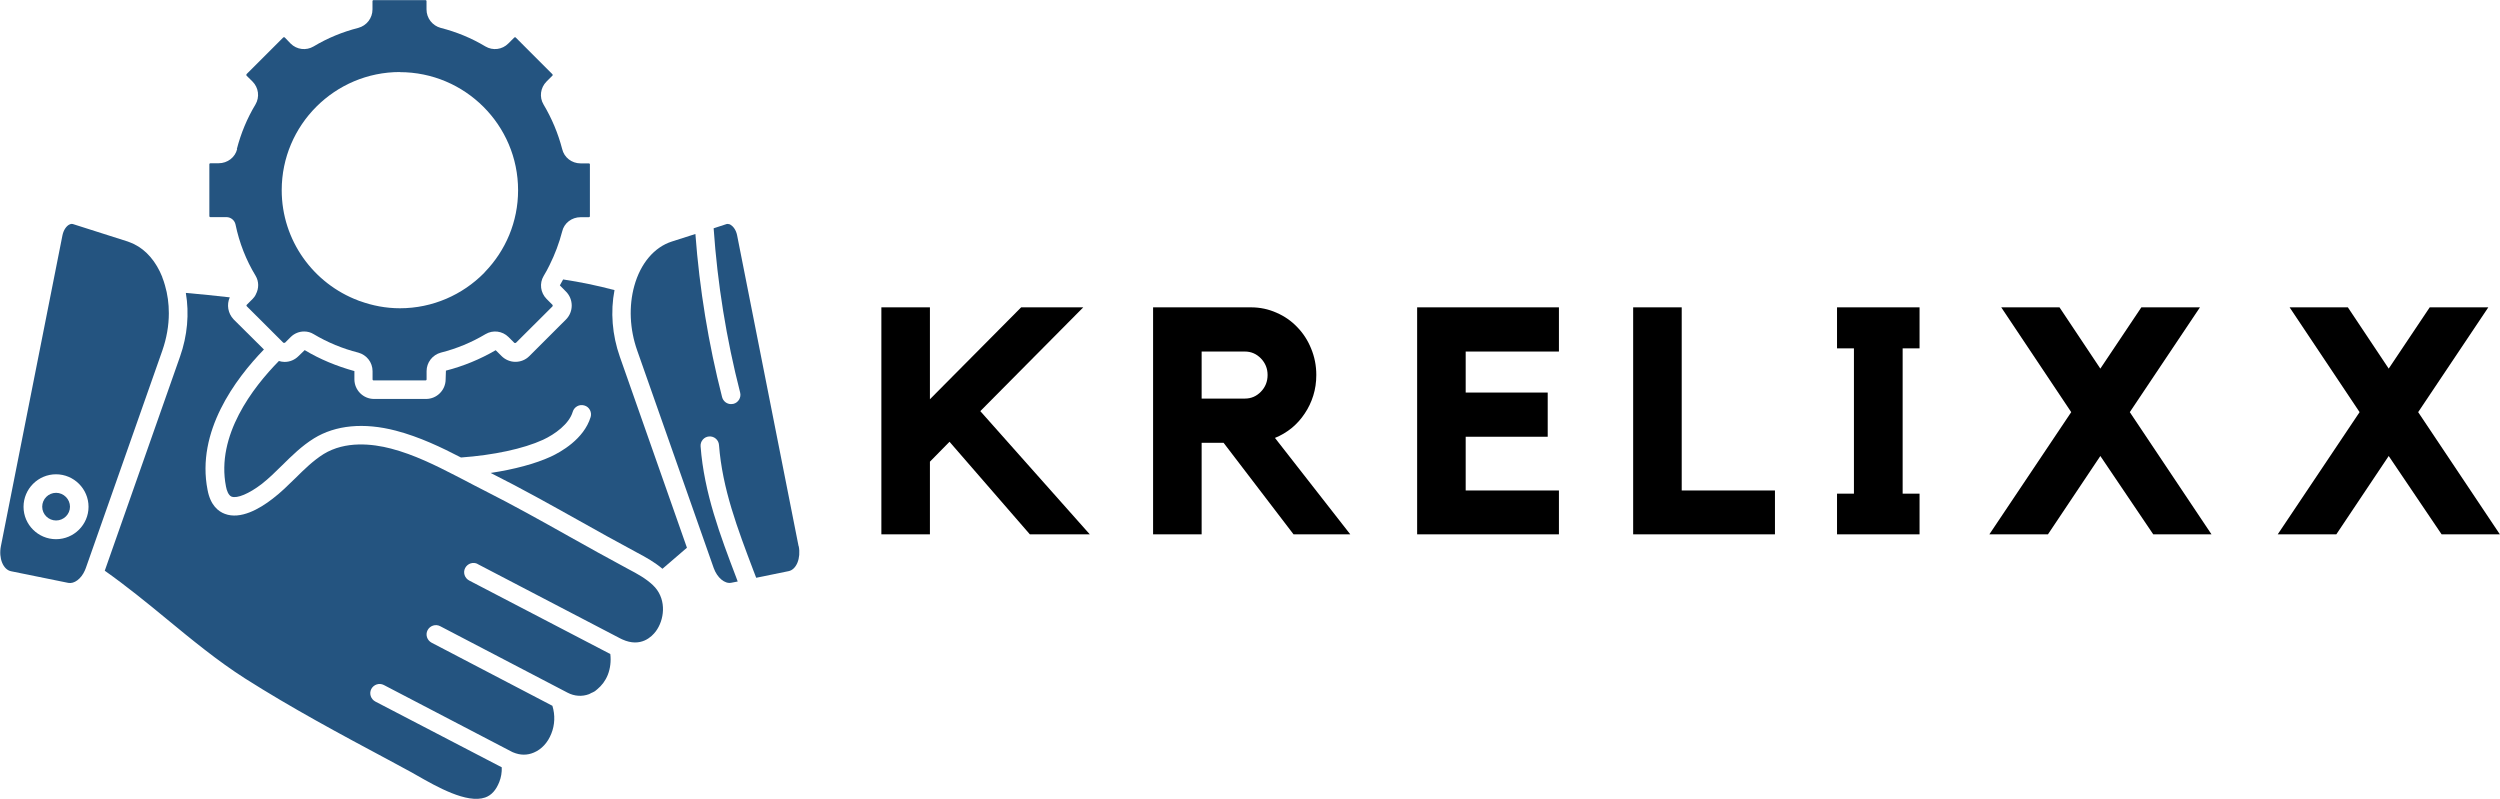 <svg xmlns="http://www.w3.org/2000/svg" xmlns:xlink="http://www.w3.org/1999/xlink" zoomAndPan="magnify" preserveAspectRatio="xMidYMid meet" version="1.0" viewBox="67.33 150 233.35 74.57"><defs><g/><clipPath id="f1eeb23ea5"><path d="M 67.195 170 L 84 170 L 84 205 L 67.195 205 Z M 67.195 170 " clip-rule="nonzero"/></clipPath></defs><g clip-path="url(#f1eeb23ea5)"><path fill="#245480" d="M 82.48 175.867 C 81.906 174.426 80.988 173.348 79.848 172.789 C 79.652 172.695 79.457 172.621 79.254 172.543 L 74.125 170.91 C 74.086 170.898 74.043 170.898 74 170.898 C 73.934 170.91 73.863 170.926 73.77 170.977 C 73.543 171.105 73.27 171.434 73.16 171.961 L 67.414 200.98 C 67.188 202.109 67.629 203.176 68.363 203.32 L 73.703 204.406 C 74.254 204.516 74.906 204.031 75.246 203.254 C 75.297 203.152 75.312 203.09 75.34 203.023 L 82.48 182.73 C 82.879 181.586 83.09 180.398 83.09 179.238 C 83.09 178.348 82.973 177.457 82.727 176.629 C 82.652 176.367 82.574 176.121 82.473 175.875 Z M 72.559 200.328 C 70.891 200.328 69.527 198.973 69.527 197.305 C 69.527 195.633 70.891 194.27 72.559 194.27 C 74.227 194.27 75.594 195.633 75.594 197.305 C 75.594 198.973 74.227 200.328 72.559 200.328 Z M 72.559 200.328 " fill-opacity="1" fill-rule="nonzero"/></g><path fill="#245480" d="M 119.891 176.086 C 119.789 176.281 119.688 176.457 119.586 176.637 L 120.164 177.223 C 120.867 177.934 120.875 179.094 120.164 179.816 L 116.738 183.238 C 116.395 183.586 115.926 183.773 115.445 183.773 L 115.426 183.773 C 114.945 183.773 114.477 183.566 114.141 183.23 L 113.598 182.688 C 112.141 183.535 110.578 184.18 108.953 184.594 L 108.926 185.406 C 108.926 186.414 108.105 187.238 107.098 187.238 L 102.242 187.238 C 101.234 187.238 100.41 186.414 100.41 185.406 L 100.41 184.637 C 98.758 184.18 97.191 183.535 95.77 182.68 L 95.184 183.246 C 94.844 183.586 94.387 183.781 93.902 183.781 L 93.887 183.781 C 93.707 183.781 93.531 183.746 93.363 183.695 C 90.922 186.18 87.488 190.637 88.422 195.406 C 88.488 195.77 88.648 196.234 88.945 196.355 C 89.465 196.551 90.582 196.074 91.734 195.195 C 92.414 194.668 93.023 194.066 93.676 193.422 C 94.566 192.543 95.504 191.617 96.641 190.914 C 98.656 189.676 101.293 189.422 104.266 190.195 C 106.496 190.777 108.57 191.777 110.359 192.703 C 113.395 192.484 116.18 191.891 118.012 191.051 C 119.129 190.535 120.461 189.566 120.789 188.434 C 120.926 187.973 121.418 187.703 121.875 187.848 C 122.332 187.973 122.594 188.465 122.461 188.922 C 121.832 191 119.648 192.203 118.738 192.625 C 117.289 193.289 115.324 193.812 113.129 194.145 C 113.191 194.168 113.25 194.203 113.309 194.238 C 116.027 195.602 118.73 197.117 121.34 198.574 C 123.121 199.574 124.961 200.602 126.781 201.574 C 127.664 202.039 128.449 202.488 129.164 203.09 L 131.449 201.125 L 125.188 183.305 C 124.469 181.273 124.297 179.086 124.688 177.078 C 123.086 176.652 121.477 176.324 119.91 176.086 Z M 119.891 176.086 " fill-opacity="1" fill-rule="nonzero"/><path fill="#245480" d="M 111.883 202.633 L 125.223 209.59 C 125.297 209.633 125.348 209.66 125.418 209.684 C 127.152 210.473 128.18 209.414 128.543 208.93 C 129.324 207.879 129.57 206.074 128.469 204.82 L 128.383 204.734 C 128.383 204.734 128.316 204.66 128.281 204.625 C 127.637 204.016 126.883 203.59 125.949 203.102 C 124.113 202.117 122.266 201.09 120.484 200.09 C 117.891 198.633 115.207 197.133 112.52 195.777 C 111.91 195.473 111.309 195.152 110.691 194.828 L 109.773 194.355 C 108.012 193.449 105.969 192.43 103.828 191.871 C 102.074 191.414 99.574 191.137 97.539 192.379 C 96.566 192.992 95.742 193.797 94.879 194.652 C 94.219 195.297 93.539 195.973 92.777 196.551 C 91.547 197.508 89.77 198.516 88.32 197.965 C 87.727 197.746 86.973 197.184 86.703 195.727 C 85.633 190.289 89.285 185.383 91.965 182.621 L 89.141 179.816 C 88.598 179.246 88.473 178.434 88.777 177.754 C 87.406 177.602 86.031 177.457 84.676 177.34 C 85.008 179.273 84.82 181.348 84.133 183.289 L 77.109 203.27 C 79.117 204.691 81.051 206.262 82.906 207.793 C 85.234 209.711 87.641 211.691 90.191 213.32 C 94.539 216.082 99.105 218.531 103.531 220.895 L 105.301 221.852 C 105.59 221.996 105.902 222.184 106.25 222.379 C 108.105 223.438 110.91 225.031 112.613 224.438 C 113.199 224.234 113.629 223.758 113.934 222.988 C 114.105 222.555 114.18 222.098 114.164 221.621 L 102.359 215.48 C 101.938 215.25 101.766 214.734 101.988 214.309 C 102.215 213.887 102.734 213.719 103.156 213.938 L 115.062 220.148 C 115.148 220.199 115.188 220.207 115.23 220.227 C 115.91 220.512 116.555 220.504 117.164 220.242 C 117.883 219.938 118.461 219.316 118.789 218.48 C 119.121 217.664 119.156 216.742 118.891 215.879 L 107.613 209.988 C 107.191 209.762 107.02 209.242 107.242 208.82 C 107.469 208.395 107.988 208.227 108.41 208.445 L 120.309 214.656 C 120.941 214.988 121.656 215.039 122.309 214.793 C 122.375 214.77 122.434 214.727 122.504 214.691 C 122.621 214.641 122.746 214.59 122.859 214.516 C 122.934 214.461 122.992 214.395 123.078 214.336 C 123.492 213.996 123.84 213.547 124.062 212.988 C 124.297 212.387 124.375 211.719 124.297 211.047 L 111.121 204.184 C 110.699 203.957 110.527 203.438 110.75 203.016 C 110.977 202.59 111.496 202.422 111.918 202.641 Z M 111.883 202.633 " fill-opacity="1" fill-rule="nonzero"/><path fill="#245480" d="M 89.465 163.91 C 89.285 164.68 88.574 165.238 87.734 165.238 L 86.965 165.238 C 86.922 165.238 86.871 165.273 86.871 165.332 L 86.871 170.172 C 86.871 170.223 86.914 170.266 86.965 170.266 L 88.465 170.266 C 88.871 170.266 89.227 170.555 89.312 170.949 C 89.668 172.672 90.301 174.281 91.191 175.746 C 91.504 176.273 91.504 176.926 91.211 177.469 C 91.199 177.484 91.199 177.5 91.191 177.52 C 91.191 177.52 91.191 177.523 91.184 177.535 C 91.133 177.637 91.039 177.773 90.914 177.898 L 90.363 178.449 C 90.32 178.484 90.328 178.551 90.371 178.594 L 93.785 182 L 93.922 182 L 94.473 181.449 C 94.82 181.109 95.27 180.941 95.719 180.941 C 96.031 180.941 96.336 181.02 96.605 181.188 C 97.895 181.957 99.301 182.543 100.777 182.914 C 101.555 183.129 102.105 183.824 102.105 184.645 L 102.105 185.414 C 102.105 185.465 102.148 185.508 102.199 185.508 L 107.055 185.508 C 107.105 185.508 107.148 185.465 107.148 185.414 L 107.148 184.645 C 107.148 183.832 107.691 183.129 108.477 182.914 C 109.953 182.543 111.359 181.957 112.648 181.188 C 113.332 180.781 114.215 180.883 114.793 181.457 L 115.344 182.008 L 115.477 182.008 L 118.902 178.594 C 118.902 178.594 118.941 178.492 118.902 178.457 L 118.352 177.906 C 117.773 177.324 117.664 176.449 118.07 175.766 C 118.273 175.434 118.453 175.102 118.621 174.754 C 119.129 173.738 119.527 172.672 119.801 171.613 C 119.977 170.832 120.688 170.273 121.527 170.273 L 122.297 170.273 C 122.348 170.273 122.391 170.23 122.391 170.18 L 122.391 165.34 C 122.391 165.281 122.34 165.25 122.297 165.25 L 121.527 165.25 C 120.695 165.25 119.984 164.699 119.801 163.902 C 119.426 162.461 118.84 161.055 118.062 159.75 C 117.656 159.07 117.766 158.191 118.34 157.613 L 118.891 157.062 C 118.934 157.027 118.926 156.961 118.891 156.926 L 115.469 153.504 C 115.434 153.461 115.367 153.469 115.332 153.504 L 114.781 154.055 C 114.207 154.641 113.324 154.742 112.641 154.336 C 111.352 153.562 109.945 152.98 108.469 152.605 C 107.691 152.395 107.141 151.699 107.141 150.879 L 107.141 150.105 C 107.141 150.055 107.098 150.012 107.047 150.012 L 102.191 150.012 C 102.141 150.012 102.098 150.055 102.098 150.105 L 102.098 150.879 C 102.098 151.691 101.555 152.395 100.766 152.605 C 99.293 152.98 97.887 153.562 96.598 154.336 C 95.91 154.742 95.031 154.641 94.453 154.062 L 93.902 153.488 C 93.902 153.488 93.801 153.453 93.762 153.504 L 90.344 156.918 C 90.344 156.918 90.301 157.02 90.344 157.062 L 90.895 157.605 C 91.473 158.18 91.582 159.062 91.176 159.75 C 90.395 161.047 89.812 162.453 89.438 163.91 Z M 104.648 156.734 C 110.73 156.734 115.688 161.672 115.688 167.758 C 115.688 170.715 114.512 173.398 112.605 175.375 C 112.57 175.418 112.539 175.461 112.504 175.492 C 110.504 177.508 107.723 178.773 104.656 178.773 C 103.344 178.773 102.09 178.527 100.922 178.102 C 100.867 178.094 100.828 178.078 100.777 178.051 C 96.605 176.484 93.625 172.461 93.625 167.75 C 93.625 161.672 98.574 156.723 104.664 156.723 Z M 104.648 156.734 " fill-opacity="1" fill-rule="nonzero"/><path fill="#245480" d="M 72.566 196 C 71.848 196 71.27 196.582 71.27 197.297 C 71.27 198.008 71.855 198.582 72.566 198.582 C 73.277 198.582 73.863 198 73.863 197.297 C 73.863 196.594 73.277 196 72.566 196 Z M 72.566 196 " fill-opacity="1" fill-rule="nonzero"/><path fill="#245480" d="M 141.871 200.988 L 136.129 171.949 C 136.027 171.441 135.746 171.113 135.516 170.977 C 135.441 170.926 135.363 170.91 135.289 170.91 C 135.246 170.898 135.203 170.898 135.16 170.91 L 133.941 171.309 C 134.297 176.469 135.129 181.629 136.414 186.637 C 136.535 187.094 136.254 187.578 135.789 187.695 C 135.723 187.711 135.645 187.719 135.566 187.719 C 135.18 187.719 134.832 187.457 134.73 187.066 C 133.457 182.086 132.621 176.969 132.238 171.84 L 130.043 172.543 C 128.398 173.07 127.121 174.578 126.535 176.688 C 126.012 178.578 126.102 180.723 126.809 182.723 L 133.949 203.023 C 134.273 203.93 134.984 204.516 135.586 204.395 L 136.188 204.277 L 136.043 203.887 C 134.57 200.016 133.051 196.008 132.723 191.66 C 132.688 191.188 133.043 190.77 133.52 190.738 C 133.992 190.703 134.406 191.059 134.441 191.535 C 134.754 195.625 136.172 199.336 137.66 203.27 L 137.914 203.93 L 140.934 203.312 C 141.668 203.168 142.102 202.102 141.883 200.98 Z M 141.871 200.988 " fill-opacity="1" fill-rule="nonzero"/><g fill="#000000" fill-opacity="1"><g transform="translate(148.191, 199.875)"><g><path d="M 10.641 -11.5 L 20.859 0 L 15.266 0 L 7.766 -8.641 L 5.938 -6.781 L 5.938 0 L 1.406 0 L 1.406 -21.188 L 5.938 -21.188 L 5.938 -12.609 L 14.453 -21.188 L 20.25 -21.188 Z M 10.641 -11.5 "/></g></g></g><g fill="#000000" fill-opacity="1"><g transform="translate(173.553, 199.875)"><g><path d="M 16.641 -14.875 C 16.641 -14.195 16.547 -13.555 16.359 -12.953 C 16.172 -12.348 15.906 -11.789 15.562 -11.281 C 15.227 -10.77 14.82 -10.316 14.344 -9.922 C 13.863 -9.535 13.344 -9.227 12.781 -9 L 19.812 0 L 14.516 0 L 7.984 -8.547 L 5.938 -8.547 L 5.938 0 L 1.406 0 L 1.406 -21.188 L 10.547 -21.188 C 11.379 -21.188 12.172 -21.02 12.922 -20.688 C 13.672 -20.363 14.316 -19.914 14.859 -19.344 C 15.41 -18.781 15.844 -18.113 16.156 -17.344 C 16.477 -16.57 16.641 -15.75 16.641 -14.875 Z M 9.984 -12.672 C 10.555 -12.672 11.051 -12.883 11.469 -13.312 C 11.883 -13.738 12.094 -14.258 12.094 -14.875 C 12.094 -15.477 11.883 -15.992 11.469 -16.422 C 11.051 -16.848 10.555 -17.062 9.984 -17.062 L 5.938 -17.062 L 5.938 -12.672 Z M 9.984 -12.672 "/></g></g></g><g fill="#000000" fill-opacity="1"><g transform="translate(198.168, 199.875)"><g><path d="M 1.438 -21.188 L 14.672 -21.188 L 14.672 -17.062 L 5.969 -17.062 L 5.969 -13.234 L 13.625 -13.234 L 13.625 -9.109 L 5.969 -9.109 L 5.969 -4.094 L 14.672 -4.094 L 14.672 0 L 1.438 0 Z M 1.438 -21.188 "/></g></g></g><g fill="#000000" fill-opacity="1"><g transform="translate(218.363, 199.875)"><g><path d="M 5.938 -4.094 L 14.641 -4.094 L 14.641 0 L 1.406 0 L 1.406 -21.188 L 5.938 -21.188 Z M 5.938 -4.094 "/></g></g></g><g fill="#000000" fill-opacity="1"><g transform="translate(237.392, 199.875)"><g><path d="M 9.109 -21.188 L 9.109 -17.359 L 7.531 -17.359 L 7.531 -3.797 L 9.109 -3.797 L 9.109 0 L 1.406 0 L 1.406 -3.797 L 2.984 -3.797 L 2.984 -17.359 L 1.406 -17.359 L 1.406 -21.188 Z M 9.109 -21.188 "/></g></g></g><g fill="#000000" fill-opacity="1"><g transform="translate(251.97, 199.875)"><g><path d="M 14.156 -11.406 L 21.781 0 L 16.344 0 L 11.406 -7.312 L 6.516 0 L 1.047 0 L 8.688 -11.406 L 2.156 -21.188 L 7.594 -21.188 L 11.406 -15.469 L 15.234 -21.188 L 20.703 -21.188 Z M 14.156 -11.406 "/></g></g></g><g fill="#000000" fill-opacity="1"><g transform="translate(278.886, 199.875)"><g><path d="M 14.156 -11.406 L 21.781 0 L 16.344 0 L 11.406 -7.312 L 6.516 0 L 1.047 0 L 8.688 -11.406 L 2.156 -21.188 L 7.594 -21.188 L 11.406 -15.469 L 15.234 -21.188 L 20.703 -21.188 Z M 14.156 -11.406 "/></g></g></g></svg>